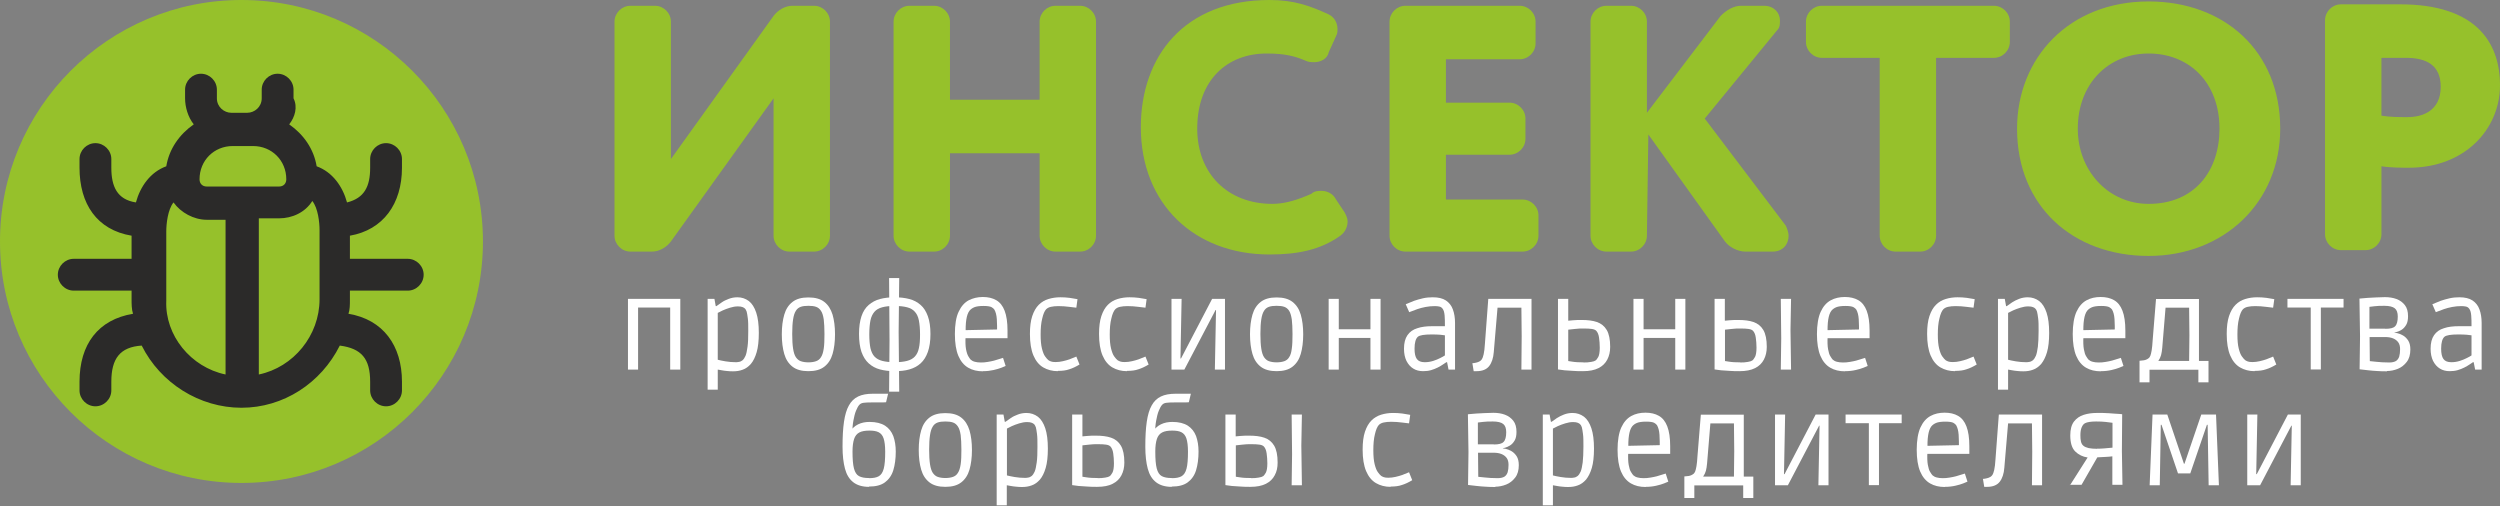 <?xml version="1.0" encoding="UTF-8"?> <svg xmlns="http://www.w3.org/2000/svg" xmlns:xodm="http://www.corel.com/coreldraw/odm/2003" id="_Слой_1" data-name="Слой_1" version="1.1" viewBox="0 0 172.9 35"><rect x="0" y="0" width="172.9" height="35" fill="#808080" stroke="none"/><defs><style> .st0 { fill: #fff; } .st1 { fill: #96c12b; } .st2 { fill: #2b2a29; fill-rule: evenodd; } </style></defs><g id="_2496594830288"><circle class="st1" cx="16.7" cy="16.7" r="16.7"></circle><path class="st2" d="M20,8.6c1,.7,1.7,1.7,1.9,2.9,1.1.4,1.8,1.4,2.1,2.5,1.2-.3,1.6-1.1,1.6-2.4v-.6c0-.6.5-1.1,1.1-1.1s1.1.5,1.1,1.1v.6c0,2.5-1.3,4.3-3.6,4.7v1.6h4c.6,0,1.1.5,1.1,1.1s-.5,1.1-1.1,1.1h-4v.6c0,.4,0,.7-.1,1,2.4.4,3.7,2.2,3.7,4.7v.6c0,.6-.5,1.1-1.1,1.1s-1.1-.5-1.1-1.1v-.6c0-1.6-.6-2.3-2.1-2.5-1.3,2.6-3.9,4.3-6.8,4.3s-5.6-1.7-6.9-4.3c-1.5.1-2.1.9-2.1,2.5v.6c0,.6-.5,1.1-1.1,1.1s-1.1-.5-1.1-1.1v-.6c0-2.6,1.3-4.3,3.7-4.7-.1-.3-.1-.7-.1-1v-.6h-4c-.6,0-1.1-.5-1.1-1.1s.5-1.1,1.1-1.1h4v-1.6c-2.4-.4-3.6-2.2-3.6-4.7v-.6c0-.6.5-1.1,1.1-1.1s1.1.5,1.1,1.1v.6c0,1.3.4,2.2,1.7,2.4.3-1.1,1-2.1,2.1-2.5.2-1.2.9-2.2,1.9-2.9-.4-.5-.6-1.2-.6-1.8v-.6c0-.6.5-1.1,1.1-1.1s1.1.5,1.1,1.1v.6c0,.6.5,1,1,1h1.1c.5,0,1-.4,1-1v-.6c0-.6.5-1.1,1.1-1.1s1.1.5,1.1,1.1v.6c.3.6.1,1.3-.3,1.8h0ZM16.1,10.1c-1.3,0-2.3,1-2.3,2.3,0,.3.2.5.5.5h5c.3,0,.5-.2.5-.5,0-1.3-1-2.3-2.3-2.3h-1.4ZM15.6,25.9v-10.7h-1.3c-.9,0-1.8-.5-2.3-1.2-.4.5-.5,1.5-.5,2v4.8c-.1,2.4,1.7,4.6,4.1,5.1h0ZM17.9,25.9c2.4-.5,4.2-2.7,4.2-5.2v-4.8c0-.5-.1-1.5-.5-2-.5.8-1.4,1.2-2.3,1.2h-1.4v10.8h0Z"></path></g><g><path class="st1" d="M56.3,17.4c.6,0,1.1-.5,1.1-1.1V1.5c0-.6-.5-1.1-1.1-1.1h-1.5c-.5,0-1,.3-1.3.7l-7.1,9.9V1.5c0-.6-.5-1.1-1.1-1.1h-1.7c-.6,0-1.1.5-1.1,1.1v14.8c0,.6.5,1.1,1.1,1.1h1.5c.5,0,1-.3,1.3-.7l7.1-9.9v9.5c0,.6.5,1.1,1.1,1.1h1.7Z"></path><path id="_1_0" class="st1" d="M75.8,1.5c0-.6-.5-1.1-1.1-1.1h-1.7c-.6,0-1.1.5-1.1,1.1v5.4h-6.2V1.5c0-.6-.5-1.1-1.1-1.1h-1.7c-.6,0-1.1.5-1.1,1.1v14.8c0,.6.5,1.1,1.1,1.1h1.7c.6,0,1.1-.5,1.1-1.1v-5.7h6.2v5.7c0,.6.5,1.1,1.1,1.1h1.7c.6,0,1.1-.5,1.1-1.1,0,0,0-14.8,0-14.8Z"></path><path id="_2_1" class="st1" d="M90.3,4.2c.2.1.4.1.6.1.4,0,.9-.2,1-.7l.5-1.1c.1-.2.1-.3.1-.5,0-.4-.2-.8-.6-1C90.6.4,89.5,0,87.8,0,81.9,0,78.9,3.9,78.9,8.8c0,5.3,3.7,8.8,8.9,8.8,1.9,0,3.5-.3,4.9-1.3.4-.3.5-.7.5-1,0-.2-.1-.4-.2-.6l-.6-.9c-.2-.4-.6-.6-1-.6-.2,0-.5,0-.7.2-.9.4-1.8.7-2.7.7-3.1,0-5.2-2.1-5.2-5.2,0-3.4,2.1-5.2,4.8-5.2,1.3,0,2,.2,2.7.5h0Z"></path><path id="_3_2" class="st1" d="M106.4,14.9c0-.6-.5-1.1-1.1-1.1h-5.3v-3.1h4.4c.6,0,1.1-.5,1.1-1.1v-1.4c0-.6-.5-1.1-1.1-1.1h-4.4v-3h5.1c.6,0,1.1-.5,1.1-1.1v-1.5c0-.6-.5-1.1-1.1-1.1h-7.9c-.6,0-1.1.5-1.1,1.1v14.8c0,.6.5,1.1,1.1,1.1h8.1c.6,0,1.1-.5,1.1-1.1v-1.4h0Z"></path><path id="_4_3" class="st1" d="M114,9.3l5.3,7.4c.3.4.9.7,1.4.7h1.9c.7,0,1.1-.5,1.1-1.1,0-.2-.1-.5-.2-.7l-5.6-7.4,5-6.1c.2-.2.2-.4.2-.7,0-.5-.4-1-1.1-1h-1.6c-.5,0-1,.3-1.4.7l-5.1,6.7V1.5c0-.6-.5-1.1-1.1-1.1h-1.7c-.6,0-1.1.5-1.1,1.1v14.8c0,.6.5,1.1,1.1,1.1h1.7c.6,0,1.1-.5,1.1-1.1l.1-7h0Z"></path><path id="_5_4" class="st1" d="M132.8,17.4c.6,0,1.1-.5,1.1-1.1V4h4c.6,0,1.1-.5,1.1-1.1v-1.4c0-.6-.5-1.1-1.1-1.1h-11.9c-.6,0-1.1.5-1.1,1.1v1.4c0,.6.5,1.1,1.1,1.1h4v12.3c0,.6.5,1.1,1.1,1.1h1.7Z"></path><path id="_6_5" class="st1" d="M139.5,8.9c0,5.4,3.9,8.8,9.1,8.8s9.1-3.7,9.1-8.8c0-5.4-3.9-8.8-9.1-8.8-5.5,0-9.1,3.9-9.1,8.8ZM143.7,8.9c0-3.1,2.1-5.2,4.9-5.2s4.9,2,4.9,5.2c0,2.9-1.7,5.2-4.9,5.2-2.8,0-4.9-2.3-4.9-5.2Z"></path><path id="_7_6" class="st1" d="M166,.3h-4.1c-.6,0-1.1.5-1.1,1.1v14.8c0,.6.5,1.1,1.1,1.1h1.7c.6,0,1.1-.5,1.1-1.1v-4.7c.6.1,1.5.1,1.9.1,3.9,0,6.3-2.7,6.3-5.7s-1.7-5.6-6.9-5.6h0ZM164.7,4h1.7c1.4,0,2.4.5,2.4,2,0,1.7-1.3,2.1-2.3,2.1-.6,0-1.2,0-1.8-.1V4h0Z"></path></g><g><path class="st0" d="M43.43,25.56v-4.89h.7v4.89h-.7ZM43.6,21.27v-.6h3.28v.6h-1.64s-1.65,0-1.65,0ZM46.35,25.56v-4.89h.7v4.89h-.7Z"></path><path class="st0" d="M48.94,26.95v-6.28h.47l.09.5h.05c.11-.08.23-.16.37-.26s.3-.17.48-.24c.18-.07.38-.11.6-.11.3,0,.56.09.79.26.22.17.39.44.51.8.12.36.18.83.18,1.41,0,.54-.05.99-.15,1.33-.1.34-.23.61-.4.81-.17.19-.36.33-.57.4-.21.08-.43.11-.65.11-.13,0-.27,0-.41-.02-.14-.01-.27-.03-.38-.05s-.21-.04-.28-.05v1.39h-.7ZM50.87,25.05c.06,0,.14,0,.23-.02.09-.01.17-.05.25-.11.08-.07.15-.17.21-.31.06-.14.1-.35.14-.63s.05-.64.05-1.09c0-.37,0-.66-.03-.87s-.05-.37-.08-.47c-.04-.1-.08-.18-.13-.22-.03-.03-.08-.06-.15-.09-.07-.03-.18-.05-.32-.05-.18,0-.36.03-.55.09s-.36.12-.51.19c-.15.07-.26.13-.34.17v3.24c.12.03.29.07.53.11s.47.06.71.06Z"></path><path class="st0" d="M55.91,25.67c-.47,0-.83-.1-1.1-.31-.27-.21-.46-.5-.57-.88-.11-.38-.17-.83-.17-1.36s.06-.98.17-1.36c.11-.38.3-.67.57-.88.27-.21.63-.31,1.1-.31s.83.1,1.1.31c.27.21.45.5.57.88.11.38.17.83.17,1.36s-.06.98-.17,1.36c-.11.38-.3.67-.57.88-.27.21-.63.31-1.1.31ZM55.91,25.06c.21,0,.39-.03.53-.08.14-.05.26-.14.34-.28.09-.13.15-.33.19-.59.04-.26.05-.59.05-1.01s-.02-.75-.05-1.01c-.04-.26-.1-.46-.19-.59-.09-.14-.2-.23-.34-.28-.14-.05-.32-.07-.53-.07s-.39.02-.53.07c-.14.05-.26.14-.34.28-.09.14-.15.33-.19.59-.04.26-.06.59-.06,1.01s.02.75.06,1.01c.04.26.1.45.19.59.09.13.2.23.34.28.14.05.32.08.53.08Z"></path><path class="st0" d="M61.87,25.67c-.37,0-.71-.04-1.01-.12-.3-.08-.56-.22-.78-.42-.22-.2-.38-.46-.5-.79-.11-.33-.17-.74-.17-1.24s.06-.9.17-1.23c.11-.33.28-.59.5-.78.22-.19.48-.33.78-.41.3-.08.64-.12,1.01-.12s.71.04,1.02.12.56.22.78.41c.22.19.38.45.5.78.12.33.18.74.18,1.23s-.06.9-.18,1.24c-.12.33-.28.59-.5.79-.22.2-.47.33-.78.42s-.64.12-1.02.12ZM61.87,25.05c.35,0,.63-.03.86-.09.23-.06.41-.16.54-.3.13-.14.23-.33.28-.58.06-.25.08-.57.08-.95s-.03-.71-.08-.97-.15-.46-.28-.6c-.13-.15-.31-.25-.54-.31-.23-.06-.51-.09-.86-.09s-.63.03-.85.09c-.23.06-.41.16-.54.31-.13.15-.23.35-.28.6s-.08.58-.08.97.03.7.08.95c.06.25.15.44.28.58.13.14.31.24.54.3.23.06.51.09.85.09ZM61.49,27.09l.03-3.54-.03-4.32h.7l-.04,3.73.04,4.13h-.7Z"></path><path class="st0" d="M67.98,25.68c-.39,0-.73-.08-1.02-.25-.29-.17-.52-.44-.68-.82-.16-.38-.24-.88-.24-1.51s.08-1.17.26-1.54c.17-.37.4-.63.69-.79.29-.15.62-.23.98-.23s.67.07.93.22.45.39.58.73.2.79.2,1.37v.53h-3.23l.33-.13c-.02.37-.01.67.03.89.04.22.1.39.16.49.06.11.12.18.16.23.08.07.17.12.29.15.11.03.25.05.41.05s.32-.01.48-.04c.16-.02.3-.06.44-.09.13-.04.25-.07.36-.11s.19-.06.26-.08l.18.56c-.05.02-.15.06-.29.12-.15.06-.33.11-.54.16-.22.05-.46.08-.73.08ZM66.78,23.14l-.33-.3,2.83-.06-.32.31c0-.4,0-.74-.02-1.02-.02-.29-.08-.5-.17-.66-.04-.06-.11-.12-.2-.17-.1-.05-.28-.08-.55-.08s-.5.03-.64.09c-.14.06-.25.14-.33.24-.21.27-.29.82-.26,1.65Z"></path><path class="st0" d="M73.16,25.67c-.38,0-.72-.09-1.01-.26-.29-.17-.52-.45-.68-.83s-.24-.87-.24-1.48c0-.5.05-.91.16-1.24.11-.33.26-.59.45-.78s.41-.32.67-.4c.26-.08.53-.12.82-.12.21,0,.43.01.65.04s.4.06.54.09l-.08.59c-.11-.01-.27-.03-.5-.06-.23-.03-.48-.05-.74-.05-.21,0-.38.02-.52.05-.14.03-.25.09-.33.17-.11.12-.2.33-.27.64-.08.31-.11.68-.11,1.11,0,.4.03.72.09.96.06.24.13.43.22.55s.16.21.23.26c.04.03.1.06.18.09.08.03.18.04.32.04.16,0,.33-.02.5-.06s.32-.08.46-.13c.14-.05.3-.12.47-.19l.22.55c-.25.15-.48.26-.71.33-.22.08-.48.11-.78.11Z"></path><path class="st0" d="M77.94,25.67c-.38,0-.72-.09-1.01-.26-.29-.17-.52-.45-.68-.83s-.24-.87-.24-1.48c0-.5.05-.91.16-1.24.11-.33.26-.59.45-.78s.41-.32.67-.4c.26-.08.53-.12.82-.12.21,0,.43.01.65.04s.4.06.54.09l-.08.59c-.11-.01-.27-.03-.5-.06-.23-.03-.48-.05-.74-.05-.21,0-.38.02-.52.05-.14.03-.25.09-.33.17-.11.12-.2.33-.27.64-.08.31-.11.68-.11,1.11,0,.4.03.72.09.96.06.24.13.43.22.55s.16.21.23.26c.04.03.1.06.18.09.08.03.18.04.32.04.16,0,.33-.02.5-.06s.32-.08.46-.13c.14-.05.3-.12.47-.19l.22.55c-.25.15-.48.26-.71.33-.22.08-.48.11-.78.11Z"></path><path class="st0" d="M81.02,25.56v-4.89h.7l-.08,4.12h.04l2.15-4.12h.89v4.89h-.7l.08-4.12h-.03l-2.16,4.12h-.89Z"></path><path class="st0" d="M88.29,25.67c-.46,0-.83-.1-1.1-.31-.27-.21-.46-.5-.57-.88-.11-.38-.17-.83-.17-1.36s.06-.98.17-1.36c.11-.38.3-.67.57-.88.27-.21.63-.31,1.1-.31s.83.1,1.1.31c.27.21.46.5.57.88.11.38.17.83.17,1.36s-.06.98-.17,1.36c-.11.38-.3.67-.57.88-.27.21-.63.31-1.1.31ZM88.29,25.06c.21,0,.39-.03.53-.08.14-.05.26-.14.34-.28.09-.13.15-.33.18-.59.04-.26.05-.59.05-1.01s-.02-.75-.05-1.01c-.04-.26-.1-.46-.18-.59-.09-.14-.2-.23-.34-.28-.14-.05-.32-.07-.53-.07s-.39.02-.53.07c-.14.05-.26.14-.34.28-.09.14-.15.33-.19.59-.04.26-.06.59-.06,1.01s.02.75.06,1.01c.04.26.1.45.19.59.09.13.2.23.34.28s.32.08.53.08Z"></path><path class="st0" d="M91.89,25.56v-4.89h.7v2.43s0,2.46,0,2.46h-.7ZM91.95,23.37v-.6h3.44v.6h-3.44ZM94.78,25.56v-2.42s0-2.47,0-2.47h.7v4.89h-.7Z"></path><path class="st0" d="M98.42,25.67c-.26,0-.49-.06-.68-.18-.2-.12-.35-.3-.47-.53-.11-.23-.17-.51-.17-.84,0-.4.08-.71.24-.94.16-.23.38-.39.68-.48.29-.1.63-.14,1.02-.14h.89c0-.28,0-.53-.02-.74s-.06-.37-.14-.47c-.06-.08-.13-.13-.23-.15-.1-.02-.2-.03-.31-.03-.22,0-.43.02-.64.06s-.4.09-.57.15c-.17.06-.36.13-.56.21l-.24-.55c.21-.09.41-.17.59-.24.18-.06.38-.12.6-.17.22-.05.45-.07.68-.07.38,0,.68.07.91.22.22.15.39.36.48.62.1.27.15.58.15.94v3.22h-.45l-.1-.51h-.05c-.06.04-.14.09-.24.16s-.22.14-.36.21c-.14.07-.29.13-.46.18-.17.05-.35.07-.54.07ZM98.54,25.05c.2,0,.39-.03.58-.09.18-.06.34-.12.49-.2.14-.07.25-.13.32-.18v-1.39c-.07-.01-.18-.02-.33-.04-.15-.01-.34-.02-.57-.02-.52,0-.84.05-.97.16-.07.06-.13.16-.17.3-.04.14-.06.31-.06.52,0,.33.05.57.16.72.11.15.29.22.54.22Z"></path><path class="st0" d="M101.92,25.67l-.09-.55c.08,0,.17-.02.26-.04s.18-.05.26-.1c.05-.03.1-.08.14-.14s.08-.17.12-.34c.04-.17.07-.42.09-.76l.23-3.07h2.99v4.89h-.7l.02-2.31-.02-1.97h-1.65l-.26,3.07c-.03.41-.14.74-.32.97-.18.23-.47.35-.87.35h-.19Z"></path><path class="st0" d="M109.47,25.67c-.23,0-.45,0-.67-.02-.22-.01-.42-.03-.6-.04-.18-.02-.33-.04-.45-.06v-2.17s0-2.71,0-2.71h.71v1.51c.11-.01.22-.02.33-.03.11,0,.22-.01.33-.02.11,0,.2,0,.28,0,.4,0,.75.04,1.04.14.29.1.52.28.68.55.16.27.24.66.24,1.17,0,.34-.07.63-.2.88s-.33.45-.61.59-.63.21-1.07.21ZM109.51,25.07c.2,0,.38-.01.53-.04.15-.02.25-.06.31-.1.06-.04.12-.13.19-.25.06-.12.1-.33.1-.63,0-.25-.02-.49-.05-.7-.03-.22-.1-.37-.19-.47-.07-.07-.17-.11-.31-.13-.14-.02-.31-.03-.53-.03-.23,0-.44,0-.64.03-.2.02-.35.04-.46.05v2.17c.07.01.16.03.26.04.11.02.23.03.37.04.14,0,.28.01.42.01Z"></path><path class="st0" d="M112.97,25.56v-4.89h.7v2.43s0,2.46,0,2.46h-.7ZM113.03,23.37v-.6h3.44v.6h-3.44ZM115.86,25.56v-2.42s0-2.47,0-2.47h.7v4.89h-.7Z"></path><path class="st0" d="M120.3,25.67c-.23,0-.45,0-.67-.02-.22-.01-.42-.03-.6-.04-.18-.02-.33-.04-.45-.06v-2.17s0-2.71,0-2.71h.71v1.51c.11-.01.22-.02.33-.03.11,0,.22-.01.33-.02.11,0,.2,0,.28,0,.4,0,.75.04,1.04.14.29.1.52.28.68.55.16.27.24.66.24,1.17,0,.34-.07.63-.2.88s-.33.45-.61.59-.63.21-1.07.21ZM120.35,25.07c.2,0,.38-.01.53-.04.15-.02.25-.06.31-.1.06-.04.12-.13.19-.25.06-.12.1-.33.1-.63,0-.25-.02-.49-.05-.7-.03-.22-.1-.37-.19-.47-.07-.07-.17-.11-.31-.13-.14-.02-.31-.03-.53-.03-.23,0-.44,0-.64.03-.2.02-.35.04-.46.05v2.17c.07.01.16.03.26.04.11.02.23.03.37.04.14,0,.28.01.42.01ZM123.16,25.57l.03-2.16-.03-2.74h.71l-.04,2.15.04,2.74h-.71Z"></path><path class="st0" d="M127.6,25.68c-.39,0-.73-.08-1.02-.25s-.52-.44-.68-.82c-.16-.38-.24-.88-.24-1.51s.09-1.17.26-1.54c.17-.37.4-.63.69-.79s.62-.23.98-.23.67.07.93.22.45.39.58.73.2.79.2,1.37v.53h-3.23l.33-.13c-.02.37-.01.67.03.89.04.22.09.39.16.49.06.11.12.18.16.23.08.07.17.12.29.15.11.03.25.05.41.05s.32-.01.48-.04c.16-.02.3-.06.44-.09.13-.04.25-.07.36-.11.11-.04.19-.06.26-.08l.18.56c-.05.02-.15.06-.29.12s-.33.11-.54.16-.46.08-.73.08ZM126.39,23.14l-.33-.3,2.83-.06-.32.31c0-.4,0-.74-.02-1.02-.02-.29-.08-.5-.17-.66-.04-.06-.11-.12-.2-.17-.1-.05-.28-.08-.55-.08s-.5.03-.64.09c-.14.06-.25.14-.33.24-.21.27-.29.82-.26,1.65Z"></path><path class="st0" d="M135.21,25.67c-.38,0-.72-.09-1.01-.26s-.52-.45-.68-.83c-.16-.38-.24-.87-.24-1.48,0-.5.05-.91.16-1.24.11-.33.26-.59.45-.78s.41-.32.67-.4c.26-.08.53-.12.82-.12.21,0,.43.01.65.04.22.03.4.06.54.09l-.08.59c-.11-.01-.28-.03-.5-.06-.23-.03-.48-.05-.74-.05-.21,0-.38.02-.52.05-.14.03-.25.09-.33.17-.11.12-.2.33-.27.64-.08.31-.11.68-.11,1.11,0,.4.03.72.09.96.06.24.13.43.22.55s.16.21.23.26c.04.03.1.06.18.09.08.03.18.04.32.04.16,0,.33-.02.5-.06s.32-.08.46-.13c.14-.05.3-.12.47-.19l.22.55c-.25.15-.48.26-.71.33-.22.08-.48.11-.78.11Z"></path><path class="st0" d="M138.18,26.95v-6.28h.47l.09.5h.05c.11-.08.23-.16.37-.26.14-.09.3-.17.48-.24.18-.07.38-.11.6-.11.3,0,.56.09.79.26.22.17.39.44.51.8.12.36.18.83.18,1.41,0,.54-.05.99-.15,1.33-.1.34-.24.61-.4.81-.17.19-.36.33-.57.4-.21.08-.43.11-.65.11-.13,0-.27,0-.41-.02-.14-.01-.27-.03-.38-.05-.11-.02-.21-.04-.28-.05v1.39h-.7ZM140.11,25.05c.06,0,.14,0,.23-.02.09-.01.17-.05.25-.11.08-.07.15-.17.21-.31.06-.14.1-.35.14-.63.03-.27.05-.64.05-1.09,0-.37,0-.66-.03-.87s-.05-.37-.08-.47-.08-.18-.13-.22c-.03-.03-.08-.06-.15-.09-.07-.03-.18-.05-.32-.05-.18,0-.36.03-.55.09-.19.06-.36.12-.51.19-.15.07-.26.13-.34.17v3.24c.12.03.29.07.53.11s.47.06.71.06Z"></path><path class="st0" d="M145.29,25.68c-.39,0-.73-.08-1.02-.25s-.52-.44-.68-.82c-.16-.38-.24-.88-.24-1.51s.09-1.17.26-1.54c.17-.37.4-.63.69-.79s.62-.23.98-.23.67.07.93.22.45.39.58.73.2.79.2,1.37v.53h-3.23l.33-.13c-.02.37-.01.67.03.89.04.22.09.39.16.49.06.11.12.18.16.23.08.07.17.12.29.15.11.03.25.05.41.05s.32-.01.48-.04c.16-.02.3-.06.44-.09.13-.04.25-.07.36-.11.11-.04.19-.06.26-.08l.18.56c-.05.02-.15.06-.29.12s-.33.11-.54.16-.46.08-.73.08ZM144.08,23.14l-.33-.3,2.83-.06-.32.31c0-.4,0-.74-.02-1.02-.02-.29-.08-.5-.17-.66-.04-.06-.11-.12-.2-.17-.1-.05-.28-.08-.55-.08s-.5.03-.64.09c-.14.06-.25.14-.33.24-.21.27-.29.82-.26,1.65Z"></path><path class="st0" d="M147.97,26.43v-1.48c.06,0,.16-.01.29-.03.13-.02.24-.07.33-.14.06-.04.1-.11.13-.18s.06-.2.09-.37.05-.41.07-.72l.23-2.83h2.97v4.28h.66v1.48h-.7v-.87h-3.38v.87h-.7ZM149.54,24.06c-.02.19-.04.36-.08.5-.04.14-.1.27-.19.4h2.13l.02-1.76-.02-1.92h-1.63l-.23,2.79Z"></path><path class="st0" d="M155.93,25.67c-.38,0-.72-.09-1.01-.26s-.52-.45-.68-.83c-.16-.38-.24-.87-.24-1.48,0-.5.05-.91.16-1.24.11-.33.26-.59.45-.78s.41-.32.67-.4c.26-.08.53-.12.82-.12.21,0,.43.01.65.04.22.03.4.06.54.09l-.08.59c-.11-.01-.28-.03-.5-.06-.23-.03-.48-.05-.74-.05-.21,0-.38.02-.52.05-.14.03-.25.09-.33.17-.11.12-.2.33-.27.64-.08.31-.11.68-.11,1.11,0,.4.03.72.09.96.06.24.13.43.22.55s.16.21.23.26c.04.03.1.06.18.09.08.03.18.04.32.04.16,0,.33-.02.5-.06s.32-.08.46-.13c.14-.05.3-.12.47-.19l.22.55c-.25.15-.48.26-.71.33-.22.08-.48.11-.78.11Z"></path><path class="st0" d="M159.81,25.56v-4.29h-1.61s0-.6,0-.6h3.88v.6h-1.57s0,4.28,0,4.28h-.7Z"></path><path class="st0" d="M165.08,25.68c-.22,0-.45,0-.67-.02-.22-.01-.42-.03-.61-.05-.18-.02-.38-.04-.61-.07l.03-2.27-.04-2.62c.21-.02.41-.04.58-.05.18-.01.37-.02.57-.03.21-.01.41-.02.61-.02.29,0,.56.04.8.13s.43.23.58.42c.15.19.22.45.22.77,0,.25-.04.45-.13.6-.09.15-.2.27-.32.34-.13.08-.25.13-.36.16-.12.03-.2.04-.26.05l.13-.34v.66l-.1-.33c.06,0,.16,0,.29.03.13.03.26.08.4.16.14.08.26.2.36.35.1.16.15.36.15.62,0,.35-.08.64-.25.86-.17.22-.37.38-.62.48-.25.1-.5.15-.75.15ZM165.24,25.07c.2,0,.35-.04.46-.1.11-.07.18-.17.23-.31.04-.14.06-.31.06-.51s-.04-.36-.13-.48-.21-.21-.36-.27c-.15-.06-.33-.09-.54-.09h-1.4l.32-.11.02,2.11-.06-.34c.06,0,.22.02.49.05.26.03.57.05.92.05ZM164.97,22.74c.34,0,.56-.05.68-.18.12-.12.18-.35.18-.67,0-.27-.07-.46-.21-.57s-.38-.17-.71-.17c-.26,0-.49,0-.7.03s-.35.04-.41.05l.07-.33v2.16l-.07-.33h1.17Z"></path><path class="st0" d="M169.42,25.67c-.26,0-.49-.06-.68-.18-.2-.12-.35-.3-.47-.53-.11-.23-.17-.51-.17-.84,0-.4.08-.71.24-.94.16-.23.38-.39.68-.48.29-.1.63-.14,1.02-.14h.89c0-.28,0-.53-.02-.74s-.06-.37-.14-.47c-.06-.08-.13-.13-.23-.15-.1-.02-.2-.03-.31-.03-.22,0-.43.02-.64.06s-.4.09-.57.15c-.17.06-.36.13-.56.21l-.24-.55c.21-.09.41-.17.59-.24.18-.06.38-.12.6-.17.22-.05.45-.07.68-.07.38,0,.68.07.91.22.22.15.39.36.48.62.1.27.15.58.15.94v3.22h-.45l-.1-.51h-.05c-.06.04-.14.09-.24.16s-.22.14-.36.21c-.14.07-.29.13-.46.18-.17.05-.35.07-.54.07ZM169.54,25.05c.2,0,.39-.03.58-.09.18-.06.34-.12.49-.2.14-.07.25-.13.32-.18v-1.39c-.07-.01-.18-.02-.33-.04-.15-.01-.34-.02-.57-.02-.52,0-.84.05-.97.16-.07.06-.13.16-.17.3-.04.14-.06.31-.06.52,0,.33.05.57.16.72.11.15.29.22.54.22Z"></path><path class="st0" d="M60.1,33.67c-.46,0-.82-.11-1.09-.32-.27-.21-.46-.52-.57-.93-.11-.41-.17-.92-.17-1.52,0-.68.03-1.26.1-1.73.07-.47.18-.85.34-1.13.16-.29.37-.49.64-.62.27-.13.61-.19,1.02-.19.13,0,.25,0,.37,0s.23,0,.34,0,.23,0,.34,0l-.14.59s-.11,0-.22.01c-.11,0-.23,0-.37,0-.13,0-.25,0-.35,0-.31,0-.52.01-.64.03-.12.02-.21.07-.27.14-.08.08-.15.22-.23.41s-.13.42-.18.68-.07.56-.08.89l-.14-.11c.12-.23.3-.4.54-.52.24-.12.51-.17.8-.17.45,0,.8.09,1.07.26.26.17.45.41.57.72.11.31.17.66.17,1.07,0,.5-.06.93-.17,1.29-.11.36-.31.64-.58.84-.27.2-.64.29-1.1.29ZM60.1,33.07c.29,0,.51-.04.67-.13.16-.09.28-.26.35-.53.07-.26.1-.65.1-1.17,0-.4-.04-.71-.11-.92s-.19-.35-.35-.43-.37-.11-.63-.11c-.3,0-.53.04-.7.13-.17.09-.29.24-.36.45-.07.21-.11.5-.11.87,0,.51.03.9.1,1.17.07.26.18.44.35.53.17.09.39.13.67.13Z"></path><path class="st0" d="M65.38,33.67c-.47,0-.83-.1-1.1-.31-.27-.21-.46-.5-.57-.88-.11-.38-.17-.83-.17-1.36s.06-.98.17-1.36c.11-.38.3-.67.57-.88.27-.21.63-.31,1.1-.31s.83.1,1.1.31c.27.21.45.5.57.88.11.38.17.83.17,1.36s-.06.98-.17,1.36c-.11.38-.3.67-.57.88-.27.21-.63.31-1.1.31ZM65.38,33.06c.21,0,.39-.03.53-.08.14-.05.26-.14.34-.28.09-.13.15-.33.19-.59.04-.26.05-.59.05-1.01s-.02-.75-.05-1.01c-.04-.26-.1-.46-.19-.59-.09-.14-.2-.23-.34-.28-.14-.05-.32-.07-.53-.07s-.39.02-.53.07c-.14.05-.26.14-.34.28-.09.14-.15.33-.19.59-.04.26-.06.59-.06,1.01s.02.75.06,1.01c.04.26.1.45.19.59.09.13.2.23.34.28.14.05.32.08.53.08Z"></path><path class="st0" d="M68.93,34.95v-6.28h.47l.09.5h.05c.11-.08.23-.16.37-.26s.3-.17.48-.24c.18-.07.38-.11.6-.11.3,0,.56.09.79.26.22.17.39.44.51.8.12.36.18.83.18,1.41,0,.54-.05.99-.15,1.33-.1.34-.23.61-.4.81-.17.19-.36.33-.57.4-.21.08-.43.11-.65.11-.13,0-.27,0-.41-.02-.14-.01-.27-.03-.38-.05s-.21-.04-.28-.05v1.39h-.7ZM70.87,33.05c.06,0,.14,0,.23-.02.09-.01.17-.05.25-.11.08-.07.15-.17.21-.31.06-.14.1-.35.14-.63s.05-.64.05-1.09c0-.37,0-.66-.03-.87s-.05-.37-.08-.47c-.04-.1-.08-.18-.13-.22-.03-.03-.08-.06-.15-.09-.07-.03-.18-.05-.32-.05-.18,0-.36.03-.55.09s-.36.12-.51.19c-.15.07-.26.13-.34.17v3.24c.12.03.29.07.53.11s.47.06.71.06Z"></path><path class="st0" d="M75.87,33.67c-.23,0-.45,0-.67-.02-.22-.01-.42-.03-.6-.04-.18-.02-.33-.04-.45-.06v-2.17s0-2.71,0-2.71h.71v1.51c.11-.01.22-.02.33-.03.11,0,.22-.01.33-.02.11,0,.2,0,.28,0,.4,0,.75.04,1.04.14.29.1.52.28.68.55s.24.66.24,1.17c0,.34-.07.63-.2.88-.13.25-.33.45-.61.59-.27.14-.63.21-1.07.21ZM75.91,33.07c.2,0,.38-.01.53-.04.15-.02.25-.06.31-.1.06-.04.12-.13.19-.25.06-.12.1-.33.1-.63,0-.25-.02-.49-.05-.7s-.1-.37-.19-.47c-.07-.07-.17-.11-.31-.13-.14-.02-.31-.03-.53-.03-.23,0-.44,0-.64.03-.2.02-.35.04-.46.05v2.17c.07.01.16.03.26.04.11.02.23.03.37.04.14,0,.28.01.42.01Z"></path><path class="st0" d="M81.04,33.67c-.46,0-.82-.11-1.09-.32-.27-.21-.46-.52-.57-.93-.11-.41-.17-.92-.17-1.52,0-.68.03-1.26.1-1.73.07-.47.18-.85.34-1.13.16-.29.37-.49.64-.62.27-.13.61-.19,1.02-.19.13,0,.25,0,.37,0s.23,0,.34,0,.23,0,.34,0l-.14.59s-.11,0-.22.01c-.11,0-.23,0-.37,0-.13,0-.25,0-.35,0-.31,0-.52.01-.64.03-.12.02-.21.07-.27.14-.08.08-.15.22-.23.41s-.13.42-.18.68-.07.56-.08.89l-.14-.11c.12-.23.3-.4.54-.52.24-.12.51-.17.8-.17.45,0,.8.09,1.07.26.26.17.45.41.57.72.11.31.17.66.17,1.07,0,.5-.06.93-.17,1.29-.11.36-.31.64-.58.84-.27.2-.64.29-1.1.29ZM81.04,33.07c.29,0,.51-.04.67-.13.16-.09.28-.26.35-.53.07-.26.1-.65.1-1.17,0-.4-.04-.71-.11-.92s-.19-.35-.35-.43-.37-.11-.63-.11c-.3,0-.53.04-.7.13-.17.09-.29.24-.36.45-.07.21-.11.5-.11.87,0,.51.03.9.1,1.17.07.26.18.44.35.53.17.09.39.13.67.13Z"></path><path class="st0" d="M86.47,33.67c-.23,0-.45,0-.67-.02-.22-.01-.42-.03-.6-.04-.18-.02-.33-.04-.45-.06v-2.17s0-2.71,0-2.71h.71v1.51c.11-.01.22-.02.33-.03.11,0,.22-.01.33-.02.11,0,.2,0,.28,0,.4,0,.75.04,1.04.14.29.1.52.28.68.55s.24.66.24,1.17c0,.34-.06.63-.2.88-.13.25-.33.45-.61.59s-.63.21-1.07.21ZM86.52,33.07c.2,0,.38-.01.53-.04.15-.02.25-.06.31-.1.06-.04.12-.13.19-.25.06-.12.1-.33.1-.63,0-.25-.02-.49-.05-.7-.03-.22-.1-.37-.19-.47-.07-.07-.17-.11-.31-.13-.14-.02-.32-.03-.53-.03-.23,0-.44,0-.64.03-.2.02-.35.04-.46.05v2.17c.07.01.16.03.26.04.11.02.23.03.37.04.14,0,.28.01.42.01ZM89.33,33.57l.03-2.16-.03-2.74h.71l-.04,2.15.04,2.74h-.71Z"></path><path class="st0" d="M96.17,33.67c-.38,0-.72-.09-1.01-.26s-.52-.45-.68-.83c-.16-.38-.24-.87-.24-1.48,0-.5.05-.91.16-1.24.11-.33.26-.59.45-.78s.41-.32.67-.4c.26-.08.53-.12.82-.12.21,0,.43.01.65.04.22.03.4.06.54.09l-.08.59c-.11-.01-.28-.03-.5-.06-.23-.03-.48-.05-.74-.05-.21,0-.38.02-.52.05-.14.03-.25.09-.33.17-.11.12-.2.33-.27.64-.08.31-.11.68-.11,1.11,0,.4.03.72.09.96.06.24.13.43.22.55s.16.21.23.26c.04.03.1.06.18.09.08.03.18.04.32.04.16,0,.33-.02.5-.06s.32-.08.46-.13c.14-.05.3-.12.47-.19l.22.55c-.25.15-.48.26-.71.33-.22.08-.48.11-.78.11Z"></path><path class="st0" d="M103.42,33.68c-.22,0-.45,0-.67-.02-.22-.01-.42-.03-.61-.05-.18-.02-.38-.04-.61-.07l.03-2.27-.04-2.62c.21-.02.41-.04.58-.05.18-.01.37-.02.57-.03.21-.01.41-.02.61-.02.29,0,.56.04.8.13s.43.23.58.42c.15.19.22.45.22.77,0,.25-.04.45-.13.6-.09.15-.2.27-.32.34-.13.08-.25.13-.36.16-.12.03-.2.04-.26.05l.13-.34v.66l-.1-.33c.06,0,.16,0,.29.03.13.03.26.08.4.16.14.08.26.2.36.35.1.16.15.36.15.62,0,.35-.08.64-.25.86-.17.22-.37.38-.62.48-.25.1-.5.15-.75.15ZM103.58,33.07c.2,0,.35-.04.46-.1.11-.07.18-.17.23-.31.04-.14.06-.31.06-.51s-.04-.36-.13-.48-.21-.21-.36-.27c-.15-.06-.33-.09-.54-.09h-1.4l.32-.11.02,2.11-.06-.34c.06,0,.22.02.49.05.26.03.57.05.92.05ZM103.31,30.74c.34,0,.56-.05.68-.18.12-.12.18-.35.18-.67,0-.27-.07-.46-.21-.57s-.38-.17-.71-.17c-.26,0-.49,0-.7.03s-.35.04-.41.05l.07-.33v2.16l-.07-.33h1.17Z"></path><path class="st0" d="M106.7,34.95v-6.28h.47l.09.5h.05c.11-.08.23-.16.37-.26.14-.09.3-.17.48-.24.18-.07.38-.11.6-.11.3,0,.56.09.79.26.22.17.39.44.51.8.12.36.18.83.18,1.41,0,.54-.05.99-.15,1.33-.1.34-.24.61-.4.81-.17.19-.36.33-.57.4-.21.08-.43.11-.65.11-.13,0-.27,0-.41-.02-.14-.01-.27-.03-.38-.05-.11-.02-.21-.04-.28-.05v1.39h-.7ZM108.63,33.05c.06,0,.14,0,.23-.02.09-.01.17-.05.25-.11.08-.07.15-.17.21-.31.06-.14.1-.35.14-.63.03-.27.05-.64.05-1.09,0-.37,0-.66-.03-.87s-.05-.37-.08-.47-.08-.18-.13-.22c-.03-.03-.08-.06-.15-.09-.07-.03-.18-.05-.32-.05-.18,0-.36.03-.55.09-.19.06-.36.12-.51.19-.15.07-.26.13-.34.17v3.24c.12.03.29.07.53.11s.47.06.71.06Z"></path><path class="st0" d="M113.81,33.68c-.39,0-.73-.08-1.02-.25s-.52-.44-.68-.82c-.16-.38-.24-.88-.24-1.51s.09-1.17.26-1.54c.17-.37.4-.63.69-.79s.62-.23.98-.23.67.07.93.22.45.39.58.73.2.79.2,1.37v.53h-3.23l.33-.13c-.02.37-.01.67.03.89.04.22.09.39.16.49.06.11.12.18.16.23.08.07.17.12.29.15.11.03.25.05.41.05s.32-.01.48-.04c.16-.02.3-.06.44-.09.13-.04.25-.07.36-.11.11-.04.19-.06.26-.08l.18.56c-.05.02-.15.06-.29.12s-.33.11-.54.16-.46.08-.73.08ZM112.61,31.14l-.33-.3,2.83-.06-.32.31c0-.4,0-.74-.02-1.02-.02-.29-.08-.5-.17-.66-.04-.06-.11-.12-.2-.17-.1-.05-.28-.08-.55-.08s-.5.03-.64.09c-.14.06-.25.14-.33.24-.21.27-.29.82-.26,1.65Z"></path><path class="st0" d="M116.49,34.43v-1.48c.06,0,.16-.01.29-.03.13-.02.24-.07.33-.14.06-.04.1-.11.13-.18s.06-.2.09-.37.05-.41.07-.72l.23-2.83h2.97v4.28h.66v1.48h-.7v-.87h-3.38v.87h-.7ZM118.06,32.06c-.02.19-.04.36-.08.5-.04.14-.1.27-.19.4h2.13l.02-1.76-.02-1.92h-1.63l-.23,2.79Z"></path><path class="st0" d="M122.76,33.56v-4.89h.7l-.08,4.12h.04l2.15-4.12h.89v4.89h-.7l.08-4.12h-.03l-2.16,4.12h-.89Z"></path><path class="st0" d="M129.25,33.56v-4.29h-1.61s0-.6,0-.6h3.88v.6h-1.57s0,4.28,0,4.28h-.7Z"></path><path class="st0" d="M134.5,33.68c-.39,0-.73-.08-1.02-.25s-.52-.44-.68-.82c-.16-.38-.24-.88-.24-1.51s.09-1.17.26-1.54c.17-.37.4-.63.69-.79s.62-.23.98-.23.67.07.93.22.45.39.58.73.2.79.2,1.37v.53h-3.23l.33-.13c-.02.37-.01.67.03.89.04.22.09.39.16.49.06.11.12.18.16.23.08.07.17.12.29.15.11.03.25.05.41.05s.32-.01.48-.04c.16-.02.3-.06.44-.09.13-.04.25-.07.36-.11.11-.04.19-.06.26-.08l.18.56c-.05.02-.15.06-.29.12s-.33.11-.54.16-.46.08-.73.08ZM133.3,31.14l-.33-.3,2.83-.06-.32.31c0-.4,0-.74-.02-1.02-.02-.29-.08-.5-.17-.66-.04-.06-.11-.12-.2-.17-.1-.05-.28-.08-.55-.08s-.5.03-.64.09c-.14.06-.25.14-.33.24-.21.27-.29.82-.26,1.65Z"></path><path class="st0" d="M137.23,33.67l-.09-.55c.08,0,.17-.02.26-.04s.18-.05.26-.1c.05-.03.1-.08.14-.14s.08-.17.12-.34c.04-.17.07-.42.09-.76l.23-3.07h2.99v4.89h-.7l.02-2.31-.02-1.97h-1.65l-.26,3.07c-.03.41-.14.74-.32.97-.18.23-.47.35-.87.35h-.19Z"></path><path class="st0" d="M143.16,33.56l1.22-1.92c-.34-.05-.63-.19-.86-.42s-.34-.6-.34-1.11c0-.42.09-.74.26-.96.17-.22.39-.37.67-.46s.58-.13.9-.13c.13,0,.28,0,.42,0,.15,0,.29.01.44.02.15.01.28.02.4.03.12,0,.23.02.32.02.09,0,.15.02.18.02l-.02,2.54.04,2.34h-.7v-1.97c-.13.02-.28.03-.47.04-.18.01-.37.02-.57.03l-1.09,1.9h-.81ZM145.03,31.03c.16,0,.34,0,.52-.02.18-.01.37-.03.55-.05v-1.72c-.13-.02-.29-.04-.48-.06-.18-.02-.4-.03-.65-.03-.18,0-.33.01-.46.03s-.23.05-.29.08c-.11.05-.19.15-.25.29-.06.14-.09.33-.09.55,0,.17.01.32.04.44.03.12.08.22.17.29.08.07.2.12.36.16.16.03.35.05.58.05Z"></path><path class="st0" d="M148.67,33.56l.2-4.89h1.02l1.15,3.4h.04l1.16-3.4h1.02l.2,4.89h-.71l-.07-4.18h-.05l-1.15,3.36h-.85l-1.14-3.36h-.05l-.07,4.18h-.71Z"></path><path class="st0" d="M155.42,33.56v-4.89h.7l-.08,4.12h.04l2.15-4.12h.89v4.89h-.7l.08-4.12h-.03l-2.16,4.12h-.89Z"></path></g></svg> 